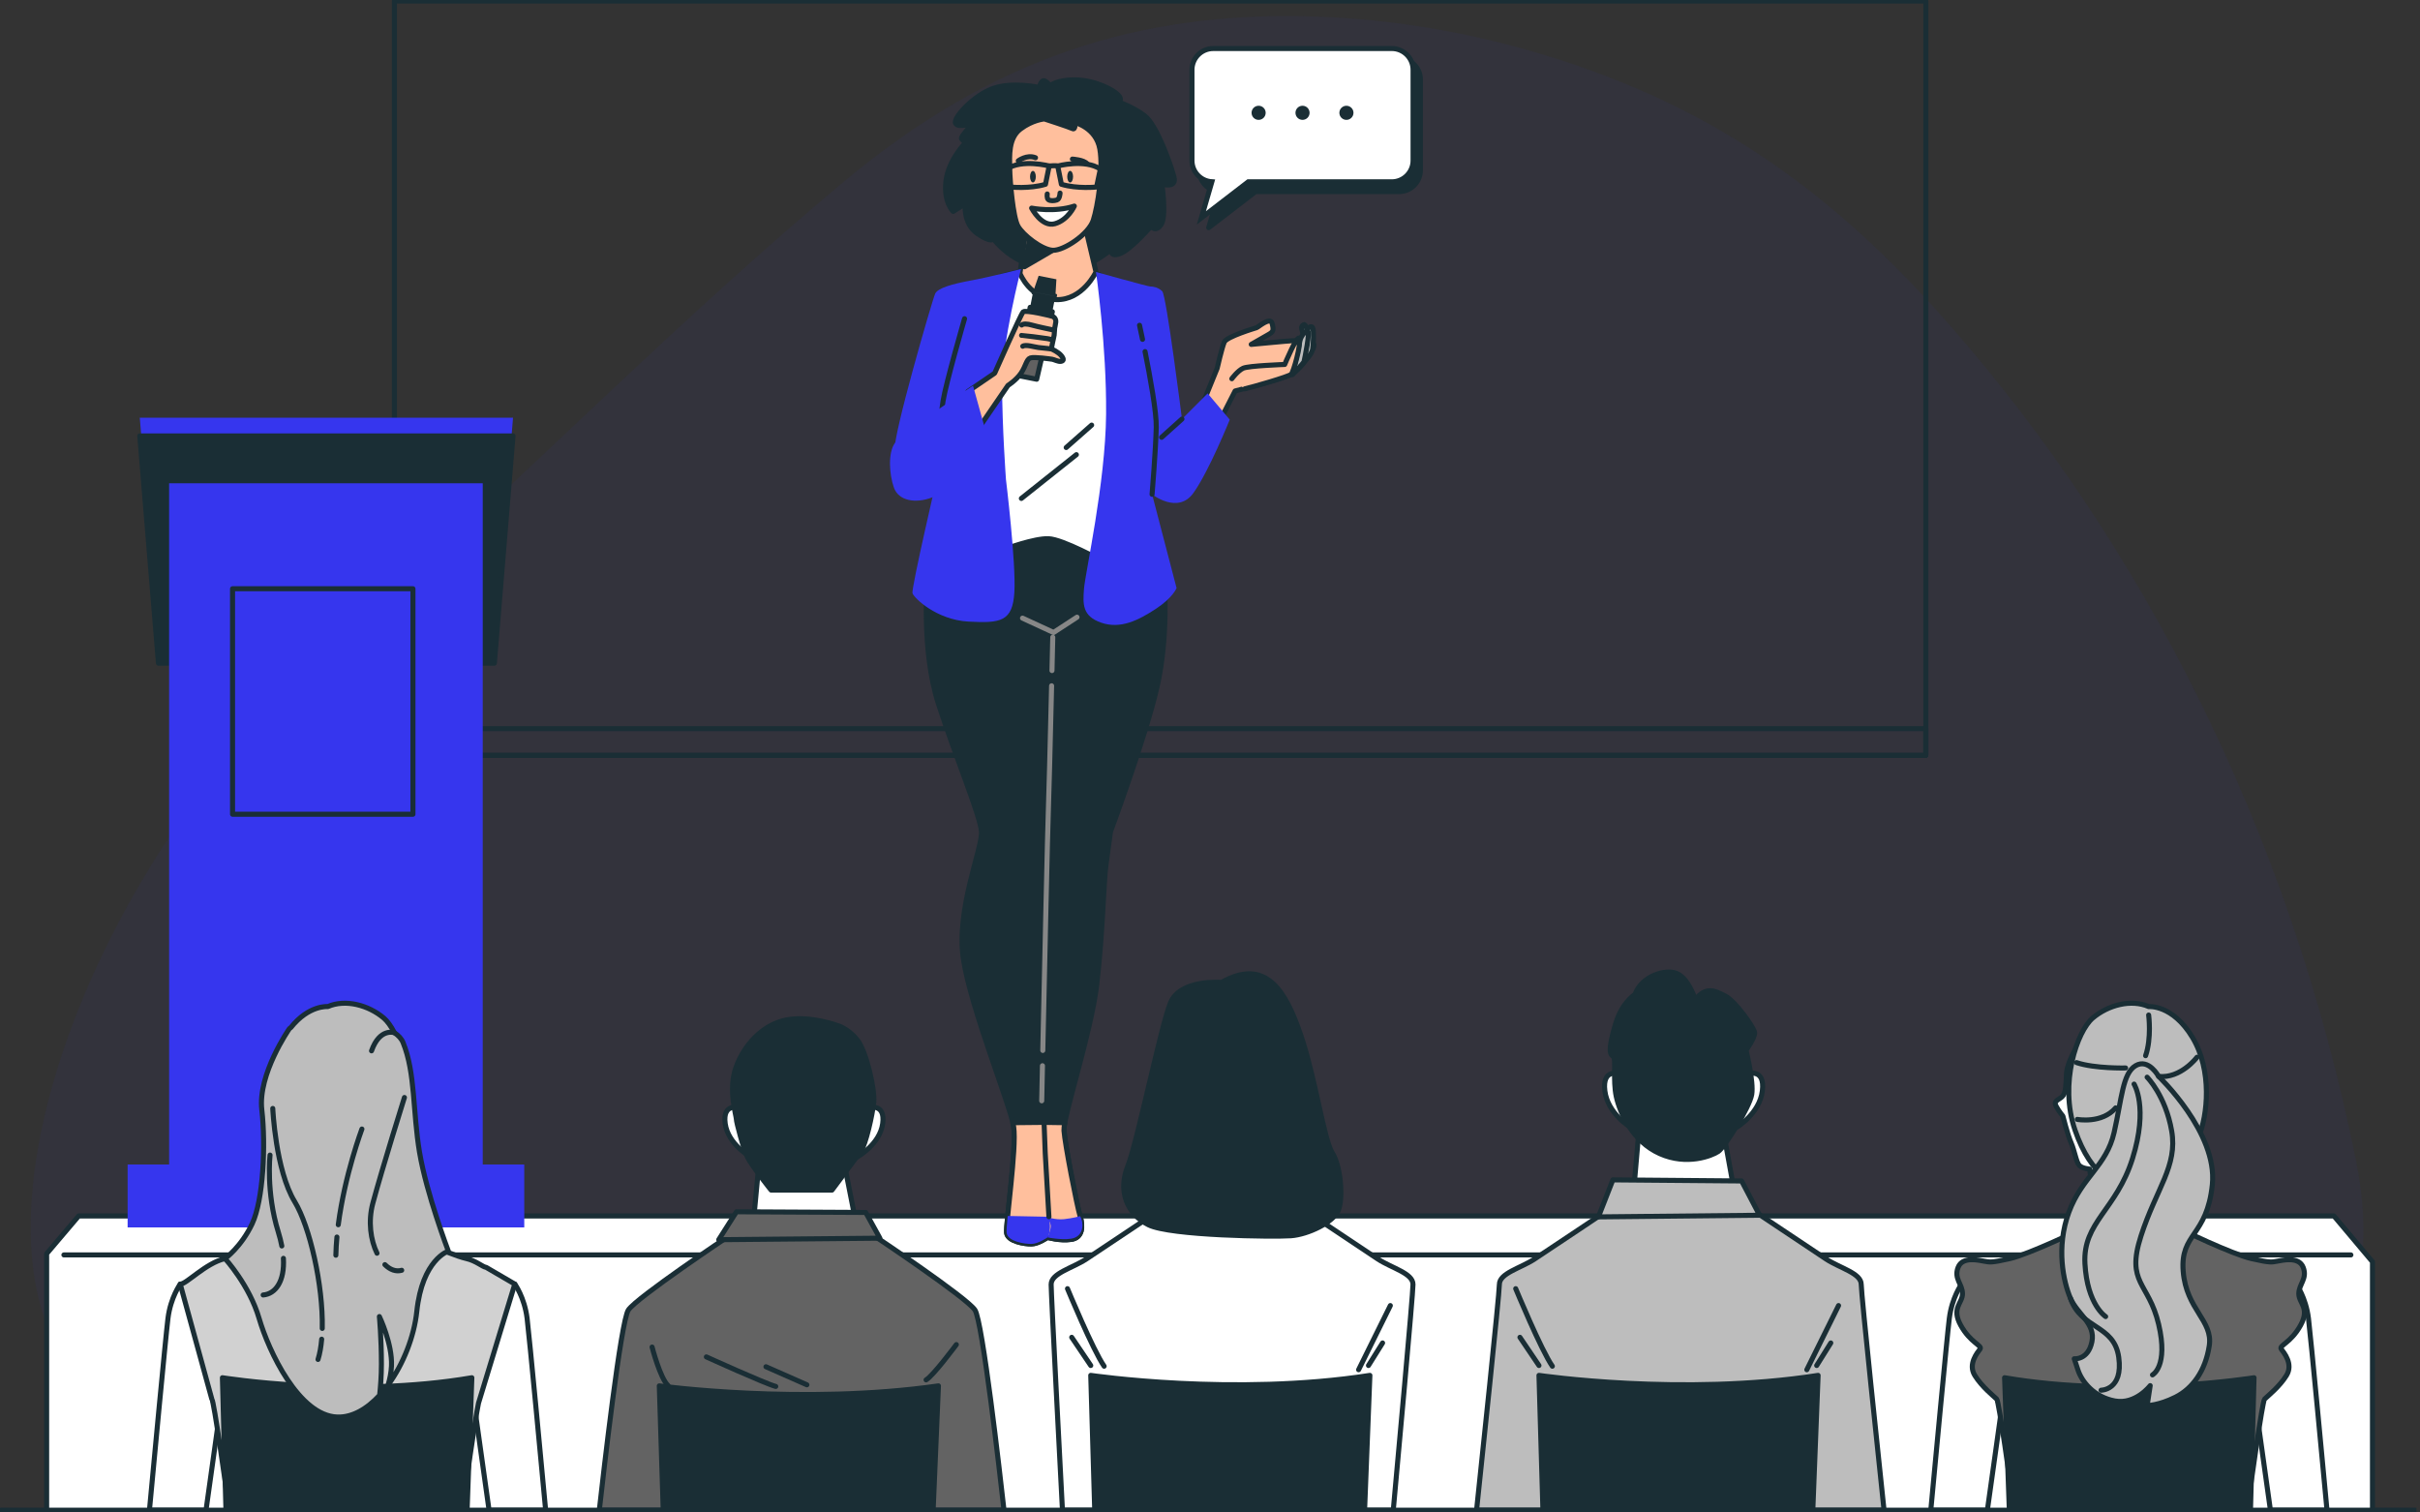 <svg width="480" height="300" viewBox="0 0 480 300" fill="none" xmlns="http://www.w3.org/2000/svg">
<rect x="0" y="0" width="480" height="300" fill="#333333" stroke="none"/>
<g clip-path="url(#clip0_3598_56056)">
<path d="M435.993 138.347C422.604 111.399 406.096 86.652 387.015 64.816C366.427 41.259 345.443 25.334 318.37 15.025C300.041 8.045 280.919 4.052 261.715 3.312C226.003 1.933 196.543 11.651 167.204 36.175C135.749 62.466 106.406 92.215 75.753 119.828C72.552 122.711 69.343 125.573 66.113 128.406C12.659 175.302 -13.307 258.617 22.839 278.982H438.797C438.797 278.982 476.632 276.698 467.307 230.228C460.781 197.7 450.126 166.795 435.993 138.347Z" fill="#3636EE" fill-opacity="0.05"/>
<path d="M9.251 299.793V248.672L15.611 241.184H462.925L470.574 250.275V299.211" fill="white"/>
<path d="M9.251 299.793V248.672L15.611 241.184H462.925L470.574 250.275V299.211" stroke="#1A2E35" stroke-linecap="round" stroke-linejoin="round"/>
<path d="M12.675 248.912H466.291" stroke="#1A2E35" stroke-linecap="round" stroke-linejoin="round"/>
<path d="M277.512 11.564H242.097C239.768 11.564 237.876 13.451 237.876 15.785V33.783C237.876 36.022 239.619 37.847 241.825 37.988L239.743 45.153L249.044 38H277.512C279.842 38 281.733 36.113 281.733 33.779V15.781C281.733 13.451 279.846 11.56 277.512 11.56V11.564Z" fill="#1A2E35" stroke="#1A2E35" stroke-linecap="round" stroke-linejoin="round"/>
<path d="M276.058 9.627H240.643C238.314 9.627 236.423 11.514 236.423 13.848V31.846C236.423 34.085 238.165 35.91 240.371 36.051L238.289 43.216L247.59 36.063H276.058C278.388 36.063 280.279 34.176 280.279 31.842V13.844C280.279 11.514 278.392 9.623 276.058 9.623V9.627Z" fill="white" stroke="#1A2E35" stroke-miterlimit="10"/>
<path d="M251.043 22.376C251.043 23.149 250.415 23.776 249.643 23.776C248.87 23.776 248.243 23.149 248.243 22.376C248.243 21.604 248.87 20.976 249.643 20.976C250.415 20.976 251.043 21.604 251.043 22.376Z" fill="#1A2E35"/>
<path d="M259.753 22.376C259.753 23.149 259.125 23.776 258.353 23.776C257.581 23.776 256.953 23.149 256.953 22.376C256.953 21.604 257.581 20.976 258.353 20.976C259.125 20.976 259.753 21.604 259.753 22.376Z" fill="#1A2E35"/>
<path d="M268.459 22.376C268.459 23.149 267.831 23.776 267.059 23.776C266.287 23.776 265.659 23.149 265.659 22.376C265.659 21.604 266.287 20.976 267.059 20.976C267.831 20.976 268.459 21.604 268.459 22.376Z" fill="#1A2E35"/>
<path d="M381.981 0.207H78.235V149.824H381.981V0.207Z" stroke="#1A2E35" stroke-linecap="round" stroke-linejoin="round"/>
<path d="M381.981 144.526H78.235V149.824H381.981V144.526Z" stroke="#1A2E35" stroke-linecap="round" stroke-linejoin="round"/>
<path d="M98.059 128.295H31.425L27.725 82.852H101.759L98.059 128.295Z" fill="#3636EE"/>
<path d="M98.059 131.545H31.425L27.725 86.462H101.759L98.059 131.545Z" fill="#1A2E35" stroke="#1A2E35" stroke-linecap="round" stroke-linejoin="round"/>
<path d="M95.75 95.858H33.544V243.456H95.75V95.858Z" fill="#3636EE"/>
<path d="M81.906 116.776H46.124V161.504H81.906V116.776Z" stroke="#1A2E35" stroke-linecap="round" stroke-linejoin="round"/>
<path d="M103.985 230.979H25.313V243.456H103.985V230.979Z" fill="#3636EE"/>
<path d="M206.203 17.363C206.203 17.363 200.938 16.165 197.031 17.524C193.124 18.878 188.973 23.425 189.535 24.462C190.096 25.499 193.124 24.384 193.124 24.384C193.124 24.384 190.332 27.175 190.732 27.576C191.133 27.977 191.53 28.295 191.53 28.295C191.53 28.295 188.102 31.723 187.623 35.952C187.143 40.181 189.06 41.936 189.06 41.936L191.451 40.42C191.451 40.42 190.972 44.327 193.842 46.322C196.713 48.317 197.035 47.359 197.035 47.359C197.035 47.359 200.463 52.067 206.047 52.864C211.63 53.661 214.74 53.025 216.813 51.906C218.887 50.791 220.481 49.432 220.481 49.432C220.481 49.432 220.002 51.109 222.158 50.308C224.314 49.507 228.299 44.885 228.299 44.885C228.299 44.885 229.175 46.161 230.294 44.567C231.413 42.973 230.455 36.509 230.455 36.509C230.455 36.509 233.486 37.468 232.846 35.072C232.206 32.681 229.497 24.863 227.023 22.946C224.549 21.03 220.803 19.836 220.803 19.836C220.803 19.836 222.637 20.555 222.158 19.357C221.679 18.16 217.454 15.929 213.464 15.847C209.474 15.764 208.281 17.045 208.281 17.045C208.281 17.045 207.244 15.529 206.687 16.169C206.129 16.809 206.208 17.367 206.208 17.367L206.203 17.363Z" fill="#1A2E35" stroke="#1A2E35" stroke-linecap="round" stroke-linejoin="round"/>
<path d="M199.476 32.561C199.476 32.561 198.315 32.949 198.509 34.593C198.703 36.237 200.298 38.801 200.298 38.801L199.476 32.561Z" stroke="#1A2E35" stroke-linecap="round" stroke-linejoin="round"/>
<path d="M218.577 32.511C218.577 32.511 220.076 32.317 219.932 34.399C219.787 36.48 218.383 39.14 218.383 39.14L218.577 32.516V32.511Z" stroke="#1A2E35" stroke-linecap="round" stroke-linejoin="round"/>
<path d="M183.93 115.335C183.93 115.335 182.72 128.964 186.111 139.516C189.502 150.072 194.445 161.744 194.673 164.957C194.9 168.17 189.622 180.325 191.071 190.142C192.525 199.959 200.442 219.357 201.066 223.512C201.689 227.667 199.455 242.845 199.666 244.546C199.876 246.248 203.234 246.752 204.585 246.735C205.935 246.723 207.777 245.438 207.777 245.438C207.777 245.438 210.206 246.157 212.469 245.835C214.736 245.517 214.864 243.291 214.236 241.222C213.609 239.153 211.213 226.874 211.036 224.21C210.858 221.542 216.438 204.82 217.545 195.242C218.796 184.409 218.85 175.22 219.415 171.21C219.981 167.204 220.258 164.977 220.258 164.977C220.258 164.977 227.176 146.38 229.493 136.278C231.81 126.176 230.942 115.364 230.934 114.476C230.926 113.588 227.647 103.837 227.647 103.837L186.495 103.51L183.926 115.335H183.93Z" fill="#1A2E35" stroke="#1A2E35" stroke-linecap="round" stroke-linejoin="round"/>
<path d="M211.036 224.214C211.015 223.896 211.077 223.372 211.205 222.686L207.087 222.624L200.892 222.686C200.967 223.004 201.029 223.285 201.062 223.516C201.685 227.671 199.451 242.849 199.662 244.55C199.872 246.252 203.23 246.756 204.58 246.739C205.931 246.727 207.773 245.442 207.773 245.442C207.773 245.442 210.201 246.161 212.465 245.839C214.732 245.521 214.86 243.295 214.232 241.226C213.604 239.157 211.209 226.878 211.031 224.214H211.036Z" fill="#FFBF9D" stroke="#1A2E35" stroke-linecap="round" stroke-linejoin="round"/>
<path d="M214.236 241.226C214.236 241.226 212.774 241.635 211.06 241.82C209.342 242.006 207.533 241.35 207.533 241.35C207.533 241.35 208.405 242.349 208.413 243.192C208.421 244.034 207.777 245.438 207.777 245.438C207.777 245.438 211.453 246.19 213.163 245.5C214.872 244.811 215.029 242.671 214.241 241.222L214.236 241.226Z" fill="#3636EE"/>
<path d="M208.05 241.346L199.876 241.184C199.711 242.882 199.612 244.125 199.666 244.546C199.876 246.248 203.234 246.752 204.585 246.735C205.935 246.723 207.777 245.438 207.777 245.438C208.653 244.133 208.05 241.346 208.05 241.346Z" fill="#3636EE"/>
<path d="M207.087 222.62L207.319 228.728L208.05 241.346" fill="#BDBDBD"/>
<path d="M207.087 222.62L207.319 228.728L208.05 241.346" stroke="#1A2E35" stroke-linecap="round" stroke-linejoin="round"/>
<path d="M208.657 133.007C208.752 129.096 208.814 126.391 208.814 126.391" stroke="#878787" stroke-linecap="round" stroke-linejoin="round"/>
<path d="M206.835 208.355C207.178 192.516 207.823 163.243 207.918 161.45C208 159.869 208.347 145.851 208.582 136.026" stroke="#878787" stroke-linecap="round" stroke-linejoin="round"/>
<path d="M206.621 218.345C206.621 218.345 206.678 215.632 206.769 211.386" stroke="#878787" stroke-linecap="round" stroke-linejoin="round"/>
<path d="M202.813 122.608L208.971 125.453L213.621 122.418" stroke="#878787" stroke-linecap="round" stroke-linejoin="round"/>
<path d="M198.6 54.756C198.6 54.756 206.509 52.608 210.693 52.835C214.872 53.062 218.151 54.529 218.151 54.529C218.151 54.529 220.072 62.665 220.526 72.383C220.976 82.1 219.733 103.118 219.283 106.286C218.833 109.449 218.606 111.258 218.606 111.258C218.606 111.258 210.808 106.963 207.983 106.852C205.158 106.74 199.393 108.888 199.393 108.888C199.393 108.888 197.134 93.404 196.795 83.009C196.456 72.614 197.361 57.585 197.361 57.585L198.604 54.76L198.6 54.756Z" fill="white" stroke="#1A2E35" stroke-linecap="round" stroke-linejoin="round"/>
<path d="M202.585 98.864L213.497 90.179" stroke="#1A2E35" stroke-linecap="round" stroke-linejoin="round"/>
<path d="M216.524 84.318L211.477 88.766" stroke="#1A2E35" stroke-linecap="round" stroke-linejoin="round"/>
<path d="M203.424 46.153L202.305 54.227C202.305 54.227 204.25 59.286 209.503 59.431C214.757 59.575 217.383 53.934 217.383 53.934L215.389 45.521L203.424 46.153Z" fill="#FFBF9D" stroke="#1A2E35" stroke-linecap="round" stroke-linejoin="round"/>
<path d="M204.304 47.07L203.205 52.914L209.322 49.341L204.304 47.07Z" fill="#1A2E35" stroke="#1A2E35" stroke-linecap="round" stroke-linejoin="round"/>
<path d="M207.137 23.591C207.137 23.591 204.82 23.772 202.408 25.59C200 27.407 200.231 30.864 200.277 33.453C200.322 36.043 200.929 43.051 201.9 44.827C202.87 46.603 206.654 49.56 208.838 49.643C211.023 49.725 215.95 46.434 216.842 43.687C217.73 40.941 218.874 33.755 218.147 29.554C217.42 25.35 213.216 24.301 213.216 24.301C213.216 24.301 213.377 25.837 212.733 25.515C212.089 25.193 207.141 23.591 207.141 23.591H207.137Z" fill="#FFBF9D" stroke="#1A2E35" stroke-linecap="round" stroke-linejoin="round"/>
<path d="M207.719 38.475C207.719 38.475 207.579 39.33 207.946 39.603C208.314 39.879 209.082 39.846 209.631 39.665C210.181 39.483 210.255 38.43 210.255 38.294" stroke="#1A2E35" stroke-linecap="round" stroke-linejoin="round"/>
<path d="M204.618 41.279C204.618 41.279 209.14 42.188 213.092 40.875C213.092 40.875 211.853 43.638 209.231 44.377C206.608 45.116 204.618 41.279 204.618 41.279Z" fill="white" stroke="#1A2E35" stroke-linecap="round" stroke-linejoin="round"/>
<path d="M201.97 31.9C201.97 31.9 203.68 30.599 205.39 31.285" stroke="#1A2E35" stroke-linecap="round" stroke-linejoin="round"/>
<path d="M212.708 31.557C212.708 31.557 215.033 31.694 215.649 32.516" stroke="#1A2E35" stroke-linecap="round" stroke-linejoin="round"/>
<path d="M205.452 35.043C205.452 35.675 205.196 36.187 204.878 36.187C204.56 36.187 204.304 35.675 204.304 35.043C204.304 34.411 204.56 33.899 204.878 33.899C205.196 33.899 205.452 34.411 205.452 35.043Z" fill="#1A2E35"/>
<path d="M212.84 35.043C212.84 35.679 212.584 36.195 212.262 36.195C211.94 36.195 211.684 35.679 211.684 35.043C211.684 34.407 211.94 33.891 212.262 33.891C212.584 33.891 212.84 34.407 212.84 35.043Z" fill="#1A2E35"/>
<path d="M199.645 33.54L200.397 37.096C200.397 37.096 204.225 37.505 207.372 36.551L208.103 32.925C208.103 32.925 202.722 31.487 199.645 33.54Z" stroke="#1A2E35" stroke-linecap="round" stroke-linejoin="round"/>
<path d="M218.251 33.54L217.499 37.096C217.499 37.096 213.671 37.505 210.523 36.551L209.792 32.925C209.792 32.925 215.174 31.487 218.251 33.54Z" stroke="#1A2E35" stroke-linecap="round" stroke-linejoin="round"/>
<path d="M208.103 32.925C208.103 32.925 209.474 32.792 209.788 32.925" stroke="#1A2E35" stroke-linecap="round" stroke-linejoin="round"/>
<path d="M202.519 53.36C202.519 53.36 196.366 54.937 192.616 55.631C188.866 56.325 186.061 57.11 185.504 58.221C184.946 59.332 176.963 86.97 177.516 89.055C178.074 91.137 179.532 91.901 181.824 92.876C184.116 93.846 185.991 94.127 185.991 94.127C185.991 94.127 180.713 116.768 180.99 117.668C181.266 118.573 185.71 122.946 192.099 123.293C198.488 123.64 200.851 123.293 201.198 117.462C201.545 111.63 199.529 95.102 199.529 95.102C199.529 95.102 198.765 84.686 198.765 76.211C198.765 67.736 202.515 53.364 202.515 53.364L202.519 53.36Z" fill="#3636EE"/>
<path d="M191.315 63.214C191.315 63.214 187.643 75.889 187.048 79.561C186.454 83.232 185.863 92.475 185.863 92.475" stroke="#1A2E35" stroke-linecap="round" stroke-linejoin="round"/>
<path d="M209.338 58.712L204.931 57.845L206.009 54.702L209.536 55.396L209.338 58.712Z" fill="#1A2E35"/>
<path d="M209.371 58.524L204.967 57.655L204.33 60.885L208.734 61.753L209.371 58.524Z" fill="#1A2E35"/>
<path d="M205.625 75.22L202.102 74.522L204.32 60.959L208.727 61.826L205.625 75.22Z" fill="#616161" stroke="#1A2E35" stroke-linecap="round" stroke-linejoin="round"/>
<path d="M209.421 58.531L204.972 57.654L204.875 58.148L209.324 59.026L209.421 58.531Z" fill="white" stroke="#1A2E35" stroke-width="0.5" stroke-linecap="round" stroke-linejoin="round"/>
<path d="M192.009 77.628L197.291 74.022C197.291 74.022 202.478 62.285 202.949 61.855C203.424 61.426 208.591 62.636 208.917 62.818C209.243 62.999 209.466 63.445 209.417 63.858C209.367 64.271 209.194 65.089 209.194 65.089C209.194 65.089 209.132 66.13 209.09 66.477C209.049 66.82 208.781 67.835 208.743 68.112C208.71 68.389 208.537 69.207 208.537 69.207C208.537 69.207 209.933 69.801 210.536 70.578C211.139 71.354 210.895 71.602 210.395 71.68C209.896 71.759 209.045 71.3 208.698 71.255C208.351 71.21 205.192 70.743 204.39 70.995C203.589 71.243 203.494 72.56 202.544 73.981C201.594 75.402 199.926 76.451 199.926 76.451L193.925 85.215L192.009 77.624V77.628Z" fill="#FFBF9D" stroke="#1A2E35" stroke-linecap="round" stroke-linejoin="round"/>
<path d="M208.533 69.207C208.533 69.207 206.761 69.029 205.964 68.93C205.167 68.831 203.449 68.277 202.858 68.674" stroke="#1A2E35" stroke-linecap="round" stroke-linejoin="round"/>
<path d="M202.627 66.522C202.73 66.501 206.947 67.03 207.74 67.166C208.533 67.299 208.78 67.468 208.78 67.468" stroke="#1A2E35" stroke-linecap="round" stroke-linejoin="round"/>
<path d="M209.032 65.473C209.032 65.473 205.679 64.783 204.704 64.49C203.73 64.197 202.92 64.197 202.647 64.469" stroke="#1A2E35" stroke-linecap="round" stroke-linejoin="round"/>
<path d="M192.996 76.5L195.614 85.933C195.614 85.933 188.304 97.344 184.913 98.654C181.522 99.963 178.21 99.302 177.297 96.704C176.385 94.106 176.091 89.848 177.496 87.874C178.9 85.9 192.991 76.5 192.991 76.5H192.996Z" fill="#3636EE"/>
<path d="M238.818 79.445L241.424 73.047C241.424 73.047 242.37 68.901 242.845 67.835C243.32 66.77 248.887 65.11 249.242 64.994C249.597 64.874 251.968 62.743 252.323 64.164C252.678 65.585 252.559 65.824 251.493 66.415C250.428 67.005 248.177 68.31 248.177 68.31C248.177 68.31 255.64 67.6 256.115 67.6C256.59 67.6 261.207 67.245 260.381 69.141C259.551 71.036 257.655 73.407 256.115 74.233C254.574 75.063 244.98 77.549 244.98 77.549L242.139 83.117L238.822 79.445H238.818Z" fill="#FFBF9D" stroke="#1A2E35" stroke-linecap="round" stroke-linejoin="round"/>
<path d="M260.616 68.381C260.616 68.381 259.072 64.085 258.597 64.387C258.122 64.688 258.081 64.99 258.295 65.634C258.51 66.278 259.369 68.942 259.369 69.07C259.369 69.198 260.53 70.057 260.616 68.385V68.381Z" fill="#BDBDBD" stroke="#1A2E35" stroke-linecap="round" stroke-linejoin="round"/>
<path d="M258.65 71.705C258.65 71.705 260.228 70.409 260.377 69.136C260.525 67.864 260.612 65.89 260.397 65.114C260.183 64.337 259.138 65.192 259.315 65.626C259.497 66.06 258.663 70.908 258.65 71.705Z" fill="#BDBDBD" stroke="#1A2E35" stroke-linecap="round" stroke-linejoin="round"/>
<path d="M256.363 74.307C256.363 74.307 258.568 72.04 258.651 71.705C258.733 71.371 259.985 65.461 259.316 65.626C258.651 65.791 257.899 66.96 257.734 67.959C257.568 68.959 256.358 74.307 256.358 74.307H256.363Z" fill="#BDBDBD" stroke="#1A2E35" stroke-linecap="round" stroke-linejoin="round"/>
<path d="M244.328 75.121C244.328 75.121 245.492 73.539 246.574 73.039C247.656 72.54 254.818 72.292 254.818 72.292C254.818 72.292 257.399 66.047 257.734 67.212C258.068 68.376 256.573 73.758 256.111 74.233C255.652 74.708 248.404 76.789 246.905 77.12" fill="#FFBF9D"/>
<path d="M244.328 75.121C244.328 75.121 245.492 73.539 246.574 73.039C247.656 72.54 254.818 72.292 254.818 72.292C254.818 72.292 257.399 66.047 257.734 67.212C258.068 68.376 256.573 73.758 256.111 74.233C255.652 74.708 248.404 76.789 246.905 77.12" stroke="#1A2E35" stroke-linecap="round" stroke-linejoin="round"/>
<path d="M217.383 53.938C217.383 53.938 219.51 68.546 219.391 82.171C219.271 95.796 215.244 113.683 215.009 116.764C214.773 119.845 214.653 122.211 218.445 123.516C222.236 124.821 225.788 123.041 229.224 120.79C232.66 118.54 233.371 116.644 233.371 116.644L228.514 98.046C228.514 98.046 233.606 102.073 236.687 97.811C239.768 93.545 243.915 83.24 243.915 83.24L239.533 78.028L234.44 83.121C234.44 83.121 231.359 58.597 230.529 57.771C229.699 56.941 228.633 56.825 228.159 56.825C227.684 56.825 217.383 53.946 217.383 53.946V53.938Z" fill="#3636EE"/>
<path d="M234.436 83.117L230.401 86.739" stroke="#1A2E35" stroke-linecap="round" stroke-linejoin="round"/>
<path d="M227.118 69.739C228.113 74.7 229.414 81.824 229.34 84.773C229.22 89.51 228.509 98.042 228.509 98.042" stroke="#1A2E35" stroke-linecap="round" stroke-linejoin="round"/>
<path d="M226.023 64.519C226.023 64.519 226.267 65.614 226.618 67.311" stroke="#1A2E35" stroke-linecap="round" stroke-linejoin="round"/>
<path d="M450.332 299.546L446.558 272.635V254.698H455.441C455.441 254.698 457.358 257.312 457.878 261.492C458.332 265.13 460.897 292.512 461.554 299.55H450.328L450.332 299.546Z" fill="white" stroke="#1A2E35" stroke-linecap="round" stroke-linejoin="round"/>
<path d="M382.968 299.546C383.624 292.508 386.189 265.126 386.643 261.488C387.168 257.308 389.08 254.694 389.08 254.694H397.964V272.63L394.189 299.542H382.964L382.968 299.546Z" fill="white" stroke="#1A2E35" stroke-linecap="round" stroke-linejoin="round"/>
<path d="M456.309 262.879C454.392 266.361 451.955 266.886 452.476 267.584C452.996 268.281 454.913 270.545 453.521 272.808C452.129 275.071 449.688 276.988 449.168 277.512C448.73 277.95 446.463 294.255 445.736 299.55H399.48C398.753 294.255 396.485 277.95 396.047 277.512C395.527 276.992 393.086 275.075 391.694 272.808C390.303 270.545 392.219 268.281 392.739 267.584C393.26 266.886 390.823 266.365 388.907 262.879C386.99 259.398 389.254 258.526 389.254 256.61C389.254 254.694 387.511 253.649 388.382 251.386C389.254 249.122 392.562 249.994 393.607 250.167C394.652 250.341 394.825 250.514 398.658 249.643C402.49 248.771 412.939 243.72 412.939 243.72L417.643 243.386V242.675L422.608 243.031L427.572 242.675V243.386L432.276 243.72C432.276 243.72 442.725 248.771 446.558 249.643C450.39 250.514 450.564 250.341 451.609 250.167C452.653 249.994 455.962 249.122 456.833 251.386C457.704 253.649 455.962 254.694 455.962 256.61C455.962 258.526 458.225 259.398 456.309 262.879Z" fill="#636363" stroke="#1A2E35" stroke-linecap="round" stroke-linejoin="round"/>
<path d="M398.542 299.546L397.604 273.271C421.592 277.384 447.082 273.271 447.082 273.271L446.38 299.546H398.542Z" fill="#1A2E35" stroke="#1A2E35" stroke-linecap="round" stroke-linejoin="round"/>
<path d="M411.923 207.682C411.923 207.682 409.982 210.746 409.879 212.993C409.776 215.24 409.776 216.772 409.061 217.486C408.347 218.201 407.223 218.304 407.834 219.428C408.446 220.551 409.164 221.369 409.164 221.369C409.164 221.369 410.085 225.044 410.8 226.68C411.514 228.315 411.82 230.562 412.435 231.173C413.047 231.785 414.48 231.888 414.48 231.888L415.091 236.485L419.382 231.07L415.194 205.328L411.927 207.678L411.923 207.682Z" fill="white" stroke="#1A2E35" stroke-linecap="round" stroke-linejoin="round"/>
<path d="M426.18 199.657C426.18 199.657 430.897 199.199 434.853 205.745C438.81 212.287 437.897 221.265 436.071 225.528C434.246 229.79 430.137 234.812 425.114 235.572C420.092 236.332 414.765 233.441 411.572 224.156C408.376 214.872 412.031 204.527 415.074 201.937C418.118 199.352 422.682 198.133 426.184 199.653L426.18 199.657Z" fill="#BDBDBD" stroke="#1A2E35" stroke-linecap="round" stroke-linejoin="round"/>
<path d="M428.158 213.505C428.158 213.505 439.875 224.615 438.81 234.965C437.744 245.314 432.416 244.55 433.028 252.162C433.635 259.77 438.962 261.901 438.202 266.923C437.443 271.945 434.853 275.443 431.508 277.12C428.158 278.792 425.879 278.792 425.879 278.792L426.486 274.836C426.486 274.836 423.595 278.64 419.485 277.88C415.376 277.12 412.943 274.076 412.179 271.792L411.419 269.508C411.419 269.508 414.158 269.814 414.922 266.159C415.681 262.508 412.031 260.678 410.659 257.486C409.288 254.289 407.768 247.441 410.354 240.441C412.939 233.441 417.813 231.31 419.332 224.615C420.852 217.92 421.005 212.898 423.595 211.374C426.18 209.854 428.158 213.505 428.158 213.505Z" fill="#BDBDBD" stroke="#1A2E35" stroke-linecap="round" stroke-linejoin="round"/>
<path d="M426.94 272.705C426.94 272.705 430.137 271.032 428.158 262.661C426.18 254.289 421.616 254.595 424.656 245.158C427.7 235.72 431.962 231.31 430.744 224.309C429.525 217.309 425.874 213.658 425.874 213.658" stroke="#1A2E35" stroke-linecap="round" stroke-linejoin="round"/>
<path d="M416.743 275.749C416.743 275.749 421.158 275.749 420.245 269.207C419.332 262.665 412.786 263.726 410.659 257.49" stroke="#1A2E35" stroke-linecap="round" stroke-linejoin="round"/>
<path d="M423.285 215.029C423.285 215.029 426.176 219.593 422.979 229.79C419.782 239.987 413.088 242.419 413.542 250.638C414 258.857 417.651 261.141 417.651 261.141" stroke="#1A2E35" stroke-linecap="round" stroke-linejoin="round"/>
<path d="M426.18 201.33C426.18 201.33 426.787 205.894 425.573 209.396" stroke="#1A2E35" stroke-linecap="round" stroke-linejoin="round"/>
<path d="M421.612 211.832C421.612 211.832 415.524 211.985 411.874 210.767" stroke="#1A2E35" stroke-linecap="round" stroke-linejoin="round"/>
<path d="M412.026 222.029C412.026 222.029 416.896 222.942 419.634 219.746" stroke="#1A2E35" stroke-linecap="round" stroke-linejoin="round"/>
<path d="M435.766 209.701C435.766 209.701 432.569 213.964 428.158 213.505" stroke="#1A2E35" stroke-linecap="round" stroke-linejoin="round"/>
<path d="M373.696 299.546C372.787 290.997 369.169 256.726 369.169 254.768C369.169 252.53 364.965 251.551 362.202 249.734C359.443 247.916 346.69 239.388 346.69 239.388L333.284 238.967L319.878 239.388C319.878 239.388 307.128 247.916 304.365 249.734C301.607 251.551 297.398 252.53 297.398 254.768C297.398 256.726 293.776 290.997 292.872 299.546H373.696Z" fill="#BDBDBD" stroke="#1A2E35" stroke-linecap="round" stroke-linejoin="round"/>
<path d="M300.636 255.607C300.636 255.607 305.67 267.769 307.905 270.987" stroke="#1A2E35" stroke-linecap="round" stroke-linejoin="round"/>
<path d="M301.474 265.254L305.249 270.846" stroke="#1A2E35" stroke-linecap="round" stroke-linejoin="round"/>
<path d="M364.672 258.96L358.378 271.685" stroke="#1A2E35" stroke-linecap="round" stroke-linejoin="round"/>
<path d="M363.131 266.373L360.335 270.846" stroke="#1A2E35" stroke-linecap="round" stroke-linejoin="round"/>
<path d="M325.036 224.739L323.954 237.158H344.146L341.986 225.28L325.036 224.739Z" fill="white" stroke="#1A2E35" stroke-linecap="round" stroke-linejoin="round"/>
<path d="M321.15 212.989C321.15 212.989 317.755 211.857 318.321 216.384C318.887 220.91 323.413 223.595 323.413 223.595L321.15 212.989Z" fill="white" stroke="#1A2E35" stroke-linecap="round" stroke-linejoin="round"/>
<path d="M346.727 212.989C346.727 212.989 350.122 211.857 349.556 216.384C348.99 220.91 344.464 223.595 344.464 223.595L346.727 212.989Z" fill="white" stroke="#1A2E35" stroke-linecap="round" stroke-linejoin="round"/>
<path d="M348.02 204.787C347.879 203.796 344.199 198.563 342.221 197.576C340.243 196.585 338.401 195.453 336.142 198.422C336.142 198.422 336.071 198.373 335.948 198.29C336.096 198.042 336.08 197.828 336.08 197.828C336.08 197.828 334.845 194.032 332.565 193.082C330.285 192.132 325.73 193.652 324.4 196.973C324.367 197.055 324.35 197.121 324.326 197.196C322.756 198.36 321.307 200.207 320.444 203.085C318.746 208.743 319.452 209.165 320.018 209.59C320.584 210.015 319.878 214.257 320.584 217.511C321.29 220.766 323.838 226.42 329.212 228.823C334.585 231.227 339.537 229.249 340.809 228.398C342.081 227.551 347.033 219.63 347.454 217.086C347.879 214.542 346.322 208.318 346.322 208.318C346.322 208.318 348.16 205.774 348.02 204.783V204.787Z" fill="#1A2E35" stroke="#1A2E35" stroke-linecap="round" stroke-linejoin="round"/>
<path d="M319.911 234.027L317.036 241.366L349.007 241.044L345.443 234.242L319.911 234.027Z" fill="#BDBDBD" stroke="#1A2E35" stroke-linecap="round" stroke-linejoin="round"/>
<path d="M359.567 299.546L360.616 272.804C333.771 277 305.249 272.804 305.249 272.804L306.034 299.546H359.571H359.567Z" fill="#1A2E35" stroke="#1A2E35" stroke-linecap="round" stroke-linejoin="round"/>
<path d="M276.351 299.546C277.136 290.997 280.263 256.726 280.263 254.768C280.263 252.53 276.058 251.551 273.295 249.734C270.536 247.916 257.783 239.388 257.783 239.388L244.377 238.967L230.971 239.388C230.971 239.388 218.222 247.916 215.459 249.734C212.7 251.551 208.491 252.53 208.491 254.768C208.491 256.726 210.284 290.997 210.734 299.546H276.347H276.351Z" fill="white" stroke="#1A2E35" stroke-linecap="round" stroke-linejoin="round"/>
<path d="M211.733 255.607C211.733 255.607 216.768 267.769 219.002 270.987" stroke="#1A2E35" stroke-linecap="round" stroke-linejoin="round"/>
<path d="M212.572 265.254L216.347 270.846" stroke="#1A2E35" stroke-linecap="round" stroke-linejoin="round"/>
<path d="M275.769 258.96L269.475 271.685" stroke="#1A2E35" stroke-linecap="round" stroke-linejoin="round"/>
<path d="M274.229 266.373L271.433 270.846" stroke="#1A2E35" stroke-linecap="round" stroke-linejoin="round"/>
<path d="M270.664 299.546L271.713 272.804C244.868 277 216.346 272.804 216.346 272.804L217.131 299.546H270.668H270.664Z" fill="#1A2E35" stroke="#1A2E35" stroke-linecap="round" stroke-linejoin="round"/>
<path d="M242.279 194.862C242.279 194.862 234.064 194.14 232.131 198.968C230.198 203.8 225.61 226.511 223.677 231.343C221.744 236.175 223.434 240.763 227.782 242.94C232.131 245.116 252.666 245.356 256.048 245.112C259.431 244.868 264.502 242.457 265.469 240.041C266.435 237.624 265.952 231.343 264.263 228.687C262.574 226.031 260.88 213.708 257.981 205.253C255.082 196.799 251.216 189.791 242.279 194.866V194.862Z" fill="#1A2E35" stroke="#1A2E35" stroke-linecap="round" stroke-linejoin="round"/>
<path d="M199.141 299.546C198.315 292.178 194.871 262.037 193.38 259.836C191.682 257.325 173.436 245.158 173.436 245.158L159.006 244.579L144.575 245.158C144.575 245.158 126.329 257.325 124.631 259.836C123.141 262.037 119.696 292.178 118.87 299.546H199.141Z" fill="#636363" stroke="#1A2E35" stroke-linecap="round" stroke-linejoin="round"/>
<path d="M140.106 269.141C140.106 269.141 151.931 274.51 153.868 274.997" stroke="#1A2E35" stroke-linecap="round" stroke-linejoin="round"/>
<path d="M151.927 271.094L160.042 274.675" stroke="#1A2E35" stroke-linecap="round" stroke-linejoin="round"/>
<path d="M189.687 266.7C189.687 266.7 185.099 272.882 183.687 273.696" stroke="#1A2E35" stroke-linecap="round" stroke-linejoin="round"/>
<path d="M129.34 267.187C129.34 267.187 130.93 273.37 132.516 274.836" stroke="#1A2E35" stroke-linecap="round" stroke-linejoin="round"/>
<path d="M150.555 230.558L149.478 242.01H169.669L167.509 231.058L150.555 230.558Z" fill="white" stroke="#1A2E35" stroke-linecap="round" stroke-linejoin="round"/>
<path d="M146.669 219.725C146.669 219.725 143.274 218.68 143.84 222.855C144.406 227.027 148.933 229.505 148.933 229.505L146.669 219.725Z" fill="white" stroke="#1A2E35" stroke-linecap="round" stroke-linejoin="round"/>
<path d="M172.251 219.725C172.251 219.725 175.645 218.68 175.08 222.855C174.514 227.027 169.987 229.505 169.987 229.505L172.251 219.725Z" fill="white" stroke="#1A2E35" stroke-linecap="round" stroke-linejoin="round"/>
<path d="M146.079 240.354L142.556 245.893L174.526 245.595L171.709 240.487L146.079 240.354Z" fill="#636363" stroke="#1A2E35" stroke-linecap="round" stroke-linejoin="round"/>
<path d="M185.087 299.546L186.136 274.885C159.291 278.755 130.769 274.885 130.769 274.885L131.549 299.546H185.087Z" fill="#1A2E35" stroke="#1A2E35" stroke-linecap="round" stroke-linejoin="round"/>
<path d="M166.295 203.477C166.295 203.477 160.773 201.355 155.941 202.309C151.109 203.263 147.425 207.508 145.93 211.857C144.435 216.206 146.046 221.303 146.046 221.939C146.046 222.575 147.425 227.774 148.23 229.472C149.036 231.169 152.947 236.051 152.947 236.051H165.027C165.027 236.051 169.859 229.579 170.78 228.303C171.701 227.031 173.081 221.088 173.312 218.54C173.543 215.991 171.817 208.566 170.091 206.335C168.364 204.105 166.295 203.469 166.295 203.469V203.477Z" fill="#1A2E35" stroke="#1A2E35" stroke-linecap="round" stroke-linejoin="round"/>
<path d="M40.862 299.546L44.637 272.635V254.698H35.754C35.754 254.698 33.837 257.312 33.317 261.492C32.862 265.13 30.298 292.512 29.641 299.55H40.867L40.862 299.546Z" fill="white" stroke="#1A2E35" stroke-linecap="round" stroke-linejoin="round"/>
<path d="M108.227 299.546C107.57 292.508 105.006 265.126 104.551 261.488C104.027 257.308 102.115 254.694 102.115 254.694H93.231V272.63L97.006 299.542H108.231L108.227 299.546Z" fill="white" stroke="#1A2E35" stroke-linecap="round" stroke-linejoin="round"/>
<path d="M45.459 299.546H91.711C92.351 294.875 94.193 281.65 94.916 278.289L102.111 254.694L96.424 251.377C95.771 251.328 94.404 250.068 92.529 249.643C88.696 248.771 78.247 243.72 78.247 243.72L73.543 243.386V242.675L68.579 243.031L63.615 242.675V243.386L58.911 243.72C58.911 243.72 48.462 248.771 44.629 249.643C40.796 250.514 36.79 254.867 35.745 254.694L42.015 277.508C42.453 277.946 44.72 294.251 45.447 299.546H45.459Z" fill="#D1D1D1" stroke="#1A2E35" stroke-linecap="round" stroke-linejoin="round"/>
<path d="M92.653 299.546L93.59 273.271C69.603 277.384 44.113 273.271 44.113 273.271L44.815 299.546H92.653Z" fill="#1A2E35" stroke="#1A2E35" stroke-linecap="round" stroke-linejoin="round"/>
<path d="M83.212 228.563C81.853 220.402 82.394 212.787 79.949 206.798C79.631 206.022 79.028 205.377 78.227 204.84C77.553 203.535 76.826 202.532 76.129 201.937C73.085 199.352 68.521 198.133 65.019 199.653C65.019 199.653 61.285 199.298 57.676 203.824C57.531 203.907 57.42 203.994 57.37 204.08C57.37 204.08 51.113 213.059 51.931 220.13C52.749 227.204 52.203 238.083 50.027 242.708C47.85 247.334 44.641 249.639 44.641 249.639C44.641 249.639 49.482 254.95 51.386 261.479C53.29 268.009 59.274 280.795 66.894 281.068C69.884 281.175 72.796 279.457 75.298 276.752C75.48 275.096 75.65 272.924 75.65 270.536C75.65 265.337 75.249 261.137 75.249 261.137C75.249 261.137 77.847 266.535 77.648 270.937C77.591 272.213 77.33 273.502 76.988 274.691C79.99 270.586 82.146 265.106 82.671 260.125C83.757 249.787 88.927 248.156 88.927 248.156C88.927 248.156 84.575 236.728 83.216 228.567L83.212 228.563Z" fill="#BDBDBD" stroke="#1A2E35" stroke-linecap="round" stroke-linejoin="round"/>
<path d="M63.804 265.626C63.676 267.121 63.437 268.484 63.078 269.644" stroke="#1A2E35" stroke-linecap="round" stroke-linejoin="round"/>
<path d="M54.103 219.861C54.103 219.861 54.648 232.103 58.456 238.36C61.446 243.274 64.102 254.904 63.92 263.491" stroke="#1A2E35" stroke-linecap="round" stroke-linejoin="round"/>
<path d="M56.214 249.589C56.482 254.153 54.644 256.655 52.195 256.858" stroke="#1A2E35" stroke-linecap="round" stroke-linejoin="round"/>
<path d="M53.558 229.108C53.558 229.108 52.74 236.452 55.19 244.344C55.495 245.331 55.73 246.26 55.896 247.136" stroke="#1A2E35" stroke-linecap="round" stroke-linejoin="round"/>
<path d="M76.343 250.84C77.347 251.836 78.511 252.294 79.676 251.96" stroke="#1A2E35" stroke-linecap="round" stroke-linejoin="round"/>
<path d="M80.217 217.685C80.217 217.685 75.864 231.557 73.96 238.632C72.981 242.271 73.514 245.984 74.778 248.577" stroke="#1A2E35" stroke-linecap="round" stroke-linejoin="round"/>
<path d="M66.828 245.364C66.716 246.566 66.646 247.772 66.617 248.97" stroke="#1A2E35" stroke-linecap="round" stroke-linejoin="round"/>
<path d="M71.784 223.942C71.784 223.942 68.389 232.991 67.096 242.927" stroke="#1A2E35" stroke-linecap="round" stroke-linejoin="round"/>
<path d="M78.227 204.84C78.227 204.84 75.323 203.808 73.692 208.433" stroke="#1A2E35" stroke-linecap="round" stroke-linejoin="round"/>
<path d="M0.207 299.546H479.077" stroke="#1A2E35" stroke-linecap="round" stroke-linejoin="round"/>
</g>
<defs>
<clipPath id="clip0_3598_56056">
<rect width="479.284" height="300" fill="white"/>
</clipPath>
</defs>
</svg>
